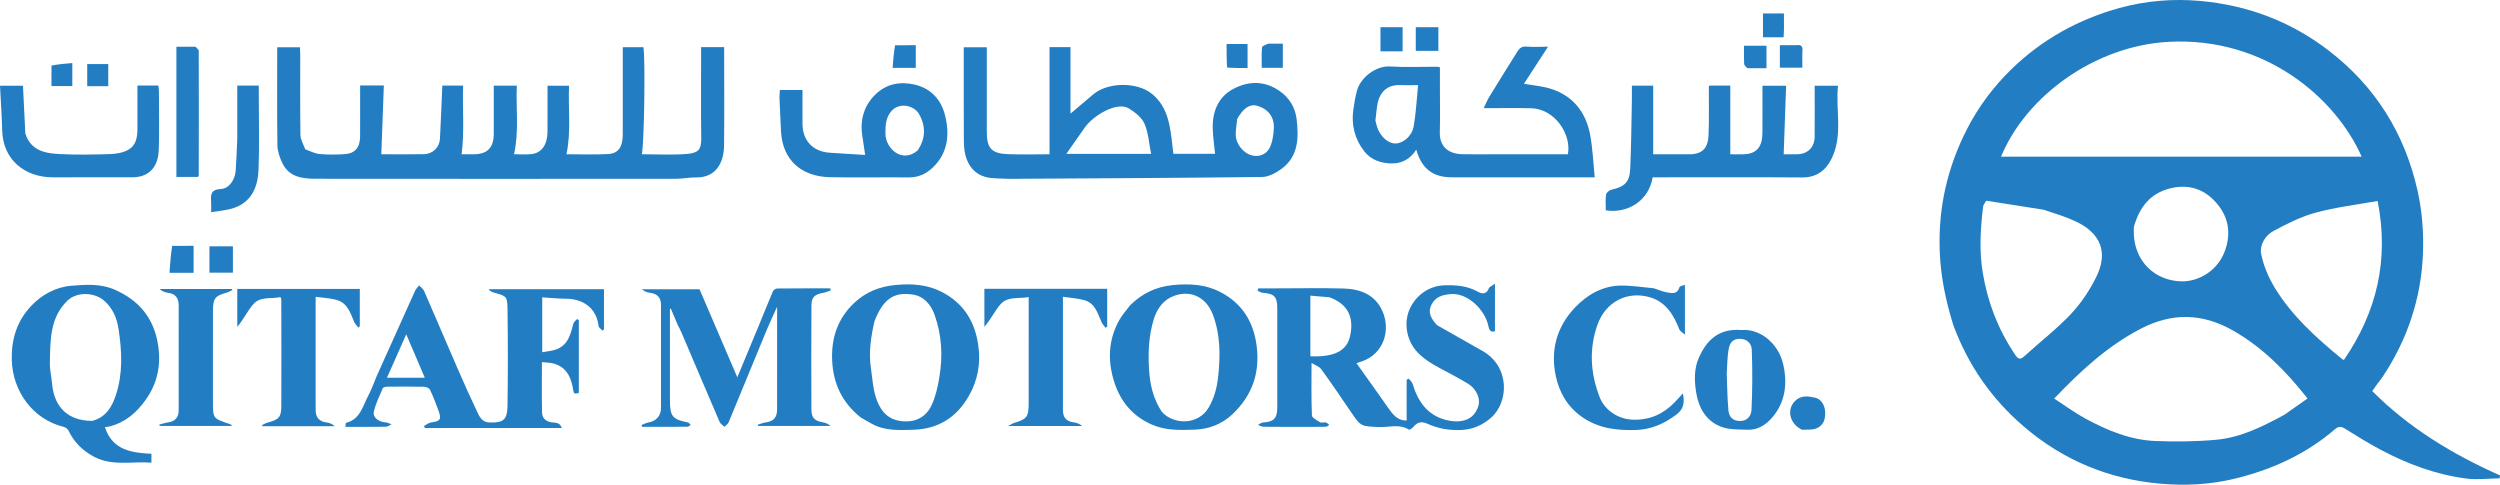 <svg width="196" height="38" viewBox="0 0 196 38" fill="none" xmlns="http://www.w3.org/2000/svg">
<path d="M153.138 25.483C152.551 23.588 152.156 21.727 152.077 19.768C151.937 16.333 152.666 13.129 154.223 10.101C155.123 8.353 156.297 6.784 157.707 5.415C160.111 3.082 162.971 1.504 166.185 0.622C168.22 0.064 170.332 -0.114 172.434 0.069C176.166 0.394 179.553 1.652 182.555 3.952C186.228 6.768 188.526 10.463 189.531 14.926C189.901 16.568 190.031 18.312 189.955 19.995C189.798 23.461 188.716 26.678 186.773 29.579C186.651 29.761 186.505 29.926 186.375 30.103C186.247 30.277 186.125 30.457 185.983 30.659C188.856 33.547 192.286 35.62 196 37.272C195.991 37.349 195.982 37.425 195.973 37.502C195.096 37.514 194.205 37.63 193.344 37.517C190.966 37.205 188.74 36.377 186.629 35.252C185.687 34.75 184.773 34.19 183.869 33.621C183.564 33.43 183.351 33.405 183.072 33.644C180.754 35.636 178.058 36.85 175.101 37.553C173.199 38.005 171.263 38.088 169.351 37.919C165.334 37.565 161.753 36.087 158.661 33.434C156.135 31.266 154.308 28.643 153.138 25.483ZM174.207 12.282C177.845 12.282 181.483 12.282 185.153 12.282C183.12 7.669 177.557 2.869 170.005 3.281C164.265 3.594 158.861 7.5 156.881 12.282C162.619 12.282 168.346 12.282 174.207 12.282ZM179.103 32.512C179.689 32.1 180.275 31.687 180.91 31.241C179.257 29.137 177.441 27.28 175.124 25.945C172.687 24.54 170.284 24.484 167.776 25.802C165.195 27.159 163.109 29.087 161.046 31.248C161.895 31.797 162.672 32.372 163.514 32.827C165.234 33.757 167.042 34.505 169.022 34.577C170.604 34.636 172.201 34.622 173.775 34.475C175.667 34.298 177.363 33.459 179.103 32.512ZM160.238 16.446C158.729 16.208 157.219 15.97 155.724 15.735C155.634 15.877 155.57 15.964 155.522 16.059C155.492 16.116 155.478 16.185 155.47 16.25C155.266 17.954 155.162 19.645 155.445 21.366C155.828 23.686 156.643 25.803 157.946 27.754C158.213 28.154 158.356 28.252 158.737 27.903C159.943 26.798 161.252 25.795 162.369 24.609C163.166 23.764 163.837 22.747 164.353 21.702C165.291 19.8 164.709 18.305 162.78 17.38C162.002 17.006 161.164 16.755 160.238 16.446ZM183.674 28.193C183.708 28.198 183.765 28.22 183.773 28.208C186.321 24.479 187.323 20.417 186.406 15.755C184.773 16.05 183.137 16.241 181.564 16.667C180.41 16.979 179.306 17.54 178.243 18.108C177.579 18.463 177.135 19.219 177.28 19.934C177.466 20.85 177.857 21.769 178.348 22.572C179.701 24.786 181.61 26.504 183.674 28.193ZM167.294 17.795C167.292 17.974 167.283 18.153 167.29 18.331C167.369 20.53 168.975 22.028 171.064 22.06C172.266 22.078 174.018 21.303 174.554 19.293C174.931 17.879 174.537 16.681 173.56 15.689C172.611 14.725 171.413 14.436 170.094 14.781C168.58 15.177 167.735 16.225 167.294 17.795Z" fill="#227DC2"/>
<path d="M16.419 20.474C16.419 20.056 16.419 19.704 16.419 19.311C17.044 19.311 17.631 19.311 18.26 19.311C18.26 19.984 18.26 20.661 18.26 21.379C17.675 21.379 17.088 21.379 16.419 21.379C16.419 21.101 16.419 20.82 16.419 20.474Z" fill="#227DC2"/>
<path d="M13.499 19.278C14.092 19.271 14.62 19.271 15.179 19.271C15.179 20.002 15.179 20.679 15.179 21.388C14.567 21.388 13.979 21.388 13.287 21.388C13.338 20.666 13.387 19.975 13.499 19.278Z" fill="#227DC2"/>
<path d="M112.665 25.494C113.872 26.181 115.041 26.845 116.213 27.505C118.412 28.742 118.287 31.545 116.89 32.756C116.226 33.332 115.476 33.668 114.571 33.711C113.629 33.756 112.742 33.602 111.896 33.216C111.428 33.002 111.093 33.11 110.788 33.494C110.711 33.59 110.505 33.714 110.45 33.679C109.719 33.219 108.923 33.507 108.164 33.48C106.695 33.427 106.7 33.459 105.891 32.265C105.136 31.151 104.38 30.036 103.587 28.949C103.424 28.725 103.093 28.622 102.825 28.455C102.825 29.912 102.798 31.241 102.854 32.567C102.862 32.757 103.249 32.958 103.492 33.101C103.608 33.169 103.802 33.089 103.95 33.123C104.049 33.145 104.128 33.249 104.217 33.317C104.13 33.366 104.044 33.455 103.956 33.457C103.295 33.469 102.634 33.464 101.973 33.464C101.001 33.464 100.029 33.47 99.057 33.457C98.913 33.455 98.771 33.361 98.627 33.309C98.757 33.244 98.885 33.13 99.018 33.122C99.864 33.074 100.136 32.807 100.137 31.95C100.141 29.363 100.14 26.777 100.138 24.19C100.138 23.251 99.909 23.019 98.969 22.951C98.841 22.942 98.719 22.843 98.594 22.785C98.613 22.726 98.632 22.667 98.651 22.608C99.152 22.608 99.654 22.608 100.155 22.608C101.885 22.608 103.617 22.569 105.346 22.62C106.644 22.659 107.795 23.087 108.378 24.381C109.035 25.84 108.525 27.709 106.796 28.322C106.654 28.373 106.51 28.42 106.35 28.475C107.202 29.675 108.053 30.859 108.888 32.054C109.344 32.707 109.696 32.964 110.282 32.973C110.282 31.91 110.282 30.846 110.282 29.783C110.335 29.749 110.387 29.716 110.44 29.682C110.546 29.821 110.705 29.945 110.751 30.101C111.155 31.459 111.9 32.534 113.32 32.912C114.422 33.206 115.582 33.03 115.923 31.759C116.063 31.239 115.741 30.476 115.107 30.092C114.362 29.641 113.586 29.239 112.819 28.825C111.723 28.234 110.723 27.553 110.376 26.254C109.83 24.209 111.406 22.442 113.176 22.371C114.126 22.333 115.041 22.401 115.899 22.887C116.205 23.061 116.559 23.068 116.725 22.604C116.767 22.487 116.957 22.422 117.204 22.242C117.204 23.574 117.204 24.746 117.204 25.968C116.948 26.039 116.781 26.002 116.696 25.586C116.425 24.263 115.04 22.931 113.715 23.058C113.078 23.119 112.562 23.259 112.245 23.857C111.897 24.513 112.215 25 112.665 25.494ZM104.234 23.308C103.744 23.266 103.254 23.223 102.733 23.178C102.733 24.803 102.733 26.369 102.733 27.933C104.602 28.009 105.587 27.508 105.845 26.364C106.181 24.869 105.667 23.831 104.234 23.308Z" fill="#227DC2"/>
<path d="M29.563 29.419C30.571 27.186 31.552 24.991 32.542 22.799C32.613 22.643 32.751 22.517 32.858 22.377C32.992 22.523 33.176 22.646 33.251 22.818C34.122 24.812 34.97 26.815 35.839 28.81C36.345 29.973 36.862 31.133 37.407 32.278C37.596 32.677 37.787 33.105 38.37 33.122C39.463 33.154 39.773 32.935 39.79 31.773C39.827 29.284 39.823 26.794 39.791 24.304C39.777 23.212 39.726 23.215 38.688 22.929C38.551 22.89 38.422 22.819 38.3 22.671C41.305 22.671 44.311 22.671 47.352 22.671C47.352 23.699 47.352 24.758 47.352 25.817C47.314 25.853 47.276 25.889 47.238 25.925C47.132 25.804 46.949 25.692 46.932 25.56C46.743 24.083 45.66 23.427 44.361 23.419C43.754 23.416 43.146 23.352 42.511 23.313C42.511 24.77 42.511 26.183 42.511 27.615C42.881 27.545 43.245 27.521 43.576 27.406C44.523 27.078 44.733 26.231 44.946 25.387C44.981 25.244 45.141 25.133 45.243 25.008C45.289 25.042 45.335 25.075 45.381 25.109C45.381 27.011 45.381 28.912 45.381 30.813C44.994 30.883 44.989 30.883 44.937 30.55C44.786 29.598 44.43 28.791 43.409 28.502C43.124 28.421 42.814 28.428 42.486 28.392C42.486 29.713 42.465 31.035 42.497 32.356C42.508 32.799 42.819 33.062 43.278 33.115C43.572 33.149 43.91 33.117 44.04 33.556C40.425 33.556 36.871 33.556 33.318 33.556C33.289 33.507 33.26 33.458 33.23 33.409C33.413 33.311 33.587 33.152 33.78 33.125C34.525 33.023 34.632 32.888 34.376 32.188C34.174 31.638 33.964 31.09 33.714 30.561C33.655 30.436 33.424 30.327 33.269 30.323C32.297 30.302 31.325 30.309 30.352 30.317C30.235 30.319 30.047 30.357 30.014 30.431C29.759 31.019 29.475 31.605 29.317 32.222C29.191 32.71 29.644 33.074 30.259 33.12C30.406 33.131 30.547 33.216 30.692 33.267C30.544 33.333 30.397 33.453 30.248 33.456C29.201 33.472 28.154 33.464 27.078 33.464C27.1 33.322 27.096 33.157 27.131 33.149C28.246 32.875 28.435 31.838 28.872 31.021C29.138 30.523 29.319 29.98 29.563 29.419ZM31.922 29.612C32.361 29.612 32.799 29.612 33.304 29.612C32.815 28.469 32.36 27.404 31.85 26.211C31.318 27.408 30.838 28.488 30.338 29.612C30.877 29.612 31.343 29.612 31.922 29.612Z" fill="#227DC2"/>
<path d="M53.137 25.486C52.941 25.033 52.77 24.619 52.599 24.205C52.574 24.207 52.548 24.208 52.522 24.209C52.522 25.006 52.522 25.803 52.522 26.601C52.522 28.195 52.522 29.79 52.523 31.384C52.523 32.645 52.713 32.874 53.938 33.122C54.019 33.138 54.08 33.248 54.15 33.314C54.065 33.364 53.979 33.457 53.893 33.457C52.709 33.467 51.526 33.464 50.342 33.464C50.326 33.417 50.31 33.37 50.295 33.324C50.476 33.254 50.652 33.153 50.84 33.12C51.452 33.012 51.82 32.608 51.821 31.981C51.824 29.278 51.823 26.575 51.821 23.872C51.821 23.323 51.517 23.021 50.953 22.953C50.735 22.927 50.523 22.846 50.316 22.678C51.803 22.678 53.289 22.678 54.843 22.678C55.795 24.897 56.777 27.184 57.805 29.58C58.37 28.223 58.891 26.981 59.404 25.736C59.801 24.775 60.182 23.808 60.59 22.852C60.636 22.743 60.808 22.62 60.923 22.619C62.315 22.603 63.706 22.608 65.098 22.608C65.111 22.66 65.123 22.711 65.136 22.762C64.944 22.827 64.757 22.918 64.56 22.953C63.874 23.075 63.62 23.288 63.617 23.942C63.6 26.665 63.602 29.387 63.615 32.109C63.619 32.772 63.874 33.005 64.539 33.118C64.738 33.152 64.93 33.232 65.113 33.395C63.219 33.395 61.325 33.395 59.431 33.395C59.423 33.363 59.415 33.331 59.407 33.298C59.611 33.237 59.811 33.147 60.02 33.12C60.637 33.039 60.923 32.741 60.924 32.104C60.928 29.479 60.925 26.854 60.925 24.053C60.614 24.744 60.354 25.281 60.126 25.832C59.122 28.259 58.13 30.692 57.121 33.118C57.065 33.255 56.902 33.348 56.788 33.462C56.663 33.335 56.484 33.231 56.419 33.078C55.401 30.717 54.398 28.349 53.39 25.983C53.323 25.826 53.238 25.677 53.137 25.486Z" fill="#227DC2"/>
<path d="M8.607 33.428C8.454 33.464 8.339 33.473 8.223 33.482C8.801 35.273 10.277 35.502 11.872 35.576C11.872 35.793 11.872 35.996 11.872 36.273C10.367 36.149 8.815 36.576 7.361 35.803C6.472 35.33 5.802 34.663 5.364 33.752C5.304 33.628 5.144 33.505 5.008 33.472C2.492 32.857 0.995 30.587 0.925 28.261C0.876 26.632 1.314 25.195 2.414 24.016C3.261 23.109 4.361 22.504 5.598 22.403C6.73 22.311 7.898 22.227 9.006 22.715C10.889 23.545 12.041 24.918 12.383 26.976C12.645 28.557 12.365 30.003 11.446 31.312C10.745 32.311 9.872 33.099 8.607 33.428ZM7.234 32.997C8.31 32.721 8.791 31.879 9.099 30.935C9.646 29.254 9.556 27.525 9.297 25.811C9.169 24.963 8.858 24.178 8.163 23.57C7.396 22.9 6.014 22.863 5.285 23.571C3.898 24.919 3.952 26.686 3.909 28.412C3.895 28.978 4.034 29.547 4.087 30.117C4.259 31.954 5.358 32.997 7.234 32.997Z" fill="#227DC2"/>
<path d="M88.613 23.922C89.572 22.982 90.653 22.476 91.979 22.348C93.266 22.224 94.504 22.297 95.64 22.878C97.347 23.751 98.275 25.183 98.521 27.116C98.793 29.254 98.161 31.025 96.618 32.481C95.803 33.251 94.783 33.643 93.677 33.683C92.537 33.723 91.4 33.771 90.287 33.28C88.565 32.521 87.632 31.152 87.21 29.436C86.843 27.94 86.983 26.431 87.776 25.054C88.002 24.662 88.312 24.318 88.613 23.922ZM91.088 32.29C92.024 33.321 93.963 33.349 94.779 31.922C95.19 31.202 95.398 30.445 95.494 29.617C95.687 27.939 95.689 26.278 95.097 24.688C94.518 23.134 93.096 22.656 91.777 23.315C91.094 23.657 90.676 24.305 90.451 25.043C90.065 26.312 90.003 27.605 90.084 28.93C90.157 30.114 90.384 31.22 91.088 32.29Z" fill="#227DC2"/>
<path d="M67.495 32.739C66.029 31.581 65.329 30.086 65.242 28.279C65.157 26.505 65.675 24.959 66.986 23.733C67.888 22.89 68.953 22.464 70.211 22.343C71.482 22.22 72.697 22.308 73.814 22.877C75.523 23.749 76.441 25.184 76.702 27.113C76.893 28.522 76.654 29.8 75.976 31.009C75.027 32.701 73.579 33.633 71.624 33.692C70.516 33.725 69.393 33.794 68.365 33.233C68.085 33.08 67.806 32.923 67.495 32.739ZM68.557 25.189C68.285 26.4 68.091 27.617 68.279 28.862C68.392 29.611 68.43 30.385 68.652 31.101C68.933 32.011 69.446 32.814 70.503 32.991C71.626 33.179 72.555 32.798 73.043 31.757C73.356 31.088 73.517 30.33 73.642 29.595C73.927 27.93 73.842 26.269 73.268 24.672C72.983 23.879 72.431 23.221 71.553 23.091C70.047 22.869 69.232 23.464 68.557 25.189Z" fill="#227DC2"/>
<path d="M129.666 22.602C130.019 22.711 130.315 22.852 130.628 22.91C131.031 22.984 131.486 23.122 131.669 22.517C131.695 22.431 131.918 22.405 132.097 22.332C132.097 23.625 132.097 24.827 132.097 26.241C131.884 26.044 131.709 25.957 131.657 25.823C131.222 24.7 130.62 23.699 129.408 23.323C127.623 22.77 125.888 23.631 125.238 25.471C124.571 27.356 124.692 29.249 125.394 31.094C125.812 32.192 126.897 32.879 128.052 32.904C129.384 32.933 130.422 32.446 131.313 31.523C131.51 31.32 131.697 31.106 131.941 30.84C132.081 31.594 132.006 32.08 131.401 32.525C130.449 33.225 129.466 33.67 128.269 33.71C126.744 33.76 125.305 33.591 124.012 32.677C122.887 31.882 122.252 30.782 121.974 29.481C121.541 27.459 122.055 25.621 123.453 24.138C124.41 23.122 125.635 22.396 127.108 22.388C127.944 22.384 128.781 22.523 129.666 22.602Z" fill="#227DC2"/>
<path d="M80.649 25.06C80.649 24.46 80.649 23.918 80.649 23.292C79.858 23.436 78.996 23.211 78.43 23.867C77.969 24.401 77.665 25.07 77.176 25.618C77.176 24.637 77.176 23.655 77.176 22.64C80.383 22.64 83.58 22.64 86.805 22.64C86.805 23.638 86.805 24.622 86.805 25.605C86.761 25.636 86.716 25.666 86.671 25.697C86.567 25.55 86.434 25.416 86.362 25.255C86.054 24.561 85.858 23.763 85.005 23.531C84.484 23.389 83.933 23.358 83.333 23.268C83.333 23.561 83.333 23.77 83.333 23.98C83.333 26.703 83.332 29.426 83.333 32.149C83.334 32.754 83.614 33.048 84.21 33.119C84.426 33.145 84.636 33.226 84.835 33.398C82.945 33.398 81.054 33.398 79.034 33.398C79.261 33.282 79.385 33.192 79.524 33.151C80.495 32.868 80.647 32.675 80.648 31.653C80.65 29.475 80.649 27.297 80.649 25.06Z" fill="#227DC2"/>
<path d="M24.746 30.895C24.746 31.362 24.744 31.77 24.747 32.179C24.75 32.738 25.05 33.054 25.594 33.119C25.821 33.146 26.041 33.23 26.241 33.412C24.351 33.412 22.461 33.412 20.57 33.412C20.561 33.385 20.552 33.358 20.543 33.33C20.683 33.265 20.816 33.176 20.963 33.137C21.854 32.897 22.05 32.717 22.055 31.857C22.07 29.056 22.057 26.255 22.053 23.454C22.053 23.42 22.025 23.386 21.984 23.293C21.274 23.455 20.416 23.21 19.863 23.847C19.396 24.383 19.087 25.056 18.603 25.626C18.603 24.648 18.603 23.671 18.603 22.65C21.777 22.65 24.973 22.65 28.208 22.65C28.208 23.615 28.208 24.597 28.208 25.578C28.173 25.613 28.138 25.648 28.102 25.683C27.987 25.532 27.832 25.397 27.762 25.227C27.468 24.52 27.236 23.749 26.394 23.514C25.888 23.372 25.347 23.355 24.746 23.271C24.746 25.832 24.746 28.334 24.746 30.895Z" fill="#227DC2"/>
<path d="M136.542 25.876C137.964 25.75 139.435 26.9 139.809 28.586C140.142 30.086 139.974 31.526 138.946 32.727C138.467 33.287 137.823 33.722 137.019 33.691C136.354 33.665 135.65 33.699 135.036 33.492C133.731 33.052 133.147 31.928 132.962 30.667C132.834 29.792 132.815 28.861 133.207 28.003C133.796 26.715 134.718 25.72 136.542 25.876ZM135.377 29.279C135.415 30.242 135.419 31.208 135.508 32.166C135.552 32.646 135.813 33.004 136.409 33.008C137.043 33.011 137.299 32.549 137.319 32.117C137.391 30.548 137.4 28.973 137.338 27.404C137.32 26.948 136.987 26.553 136.367 26.563C135.772 26.573 135.599 26.976 135.522 27.397C135.416 27.977 135.424 28.578 135.377 29.279Z" fill="#227DC2"/>
<path d="M14.009 26.343C14.009 25.487 14.011 24.69 14.008 23.892C14.006 23.332 13.706 23.018 13.159 22.953C12.934 22.926 12.716 22.841 12.514 22.659C14.405 22.659 16.295 22.659 18.186 22.659C18.194 22.687 18.203 22.716 18.211 22.744C18.071 22.809 17.936 22.898 17.789 22.937C16.858 23.184 16.696 23.388 16.694 24.395C16.691 26.749 16.693 29.103 16.693 31.458C16.693 32.803 16.693 32.804 17.94 33.221C18.024 33.249 18.114 33.263 18.194 33.392C16.301 33.392 14.408 33.392 12.515 33.392C12.507 33.358 12.498 33.324 12.49 33.29C12.713 33.232 12.932 33.147 13.159 33.12C13.706 33.054 14.008 32.74 14.008 32.18C14.01 30.254 14.009 28.328 14.009 26.343Z" fill="#227DC2"/>
<path d="M141.29 33.696C140.296 33.233 140.052 32.108 140.74 31.429C141.212 30.963 141.811 31.061 142.321 31.182C142.742 31.283 143.041 31.713 143.085 32.21C143.138 32.803 142.994 33.346 142.408 33.587C142.09 33.717 141.698 33.666 141.29 33.696Z" fill="#227DC2"/>
<path d="M23.935 11.706C24.337 11.857 24.698 12.045 25.073 12.077C25.73 12.133 26.398 12.131 27.057 12.083C27.844 12.025 28.228 11.541 28.233 10.689C28.241 9.37 28.235 8.05 28.235 6.703C28.839 6.703 29.395 6.703 30.093 6.703C30.028 8.488 29.961 10.281 29.894 12.094C30.898 12.094 32.061 12.11 33.223 12.088C33.934 12.074 34.456 11.564 34.493 10.87C34.566 9.498 34.617 8.125 34.678 6.713C35.176 6.713 35.705 6.713 36.309 6.713C36.241 8.498 36.428 10.287 36.189 12.094C36.456 12.094 36.796 12.094 37.136 12.094C38.205 12.093 38.707 11.584 38.711 10.491C38.714 9.248 38.711 8.005 38.711 6.718C39.299 6.718 39.868 6.718 40.518 6.718C40.439 8.482 40.706 10.268 40.301 12.091C40.759 12.091 41.221 12.136 41.671 12.082C42.477 11.984 42.916 11.345 42.924 10.318C42.933 9.134 42.926 7.951 42.926 6.72C43.468 6.72 43.997 6.72 44.615 6.72C44.53 8.475 44.796 10.26 44.41 12.092C45.492 12.092 46.591 12.139 47.683 12.076C48.489 12.03 48.822 11.516 48.825 10.533C48.83 8.466 48.826 6.399 48.826 4.332C48.826 4.134 48.826 3.936 48.826 3.7C49.387 3.7 49.916 3.7 50.445 3.7C50.602 4.607 50.509 11.143 50.321 12.094C51.489 12.094 52.657 12.16 53.813 12.072C54.694 12.005 54.989 11.776 54.977 10.873C54.948 8.686 54.968 6.498 54.968 4.311C54.968 4.115 54.968 3.919 54.968 3.693C55.568 3.693 56.124 3.693 56.774 3.693C56.774 3.865 56.774 4.054 56.774 4.244C56.774 6.632 56.793 9.02 56.767 11.408C56.751 12.805 56.09 13.94 54.569 13.91C54.057 13.9 53.544 14.016 53.031 14.016C43.602 14.023 34.173 14.026 24.743 14.015C23.696 14.014 22.653 13.879 22.131 12.777C21.928 12.348 21.757 11.856 21.75 11.389C21.713 8.843 21.733 6.295 21.733 3.705C22.323 3.705 22.892 3.705 23.514 3.705C23.522 3.884 23.538 4.077 23.538 4.269C23.539 6.376 23.522 8.484 23.555 10.59C23.561 10.953 23.78 11.312 23.935 11.706Z" fill="#227DC2"/>
<path d="M79.058 14.021C78.426 13.98 77.832 14.02 77.285 13.879C76.444 13.663 75.922 13.026 75.698 12.206C75.576 11.756 75.567 11.266 75.565 10.794C75.552 8.446 75.559 6.099 75.559 3.707C76.146 3.707 76.716 3.707 77.365 3.707C77.365 3.882 77.365 4.074 77.365 4.266C77.365 6.293 77.365 8.32 77.365 10.348C77.365 11.606 77.726 12.03 78.981 12.084C80.061 12.131 81.143 12.094 82.283 12.094C82.283 9.287 82.283 6.509 82.283 3.697C82.87 3.697 83.399 3.697 83.928 3.697C83.928 5.476 83.928 7.241 83.928 8.908C84.486 8.436 85.105 7.911 85.725 7.387C86.802 6.475 89.106 6.357 90.354 7.39C91.12 8.024 91.484 8.878 91.683 9.802C91.839 10.53 91.89 11.281 91.992 12.059C93.084 12.059 94.2 12.059 95.262 12.059C95.198 11.38 95.083 10.675 95.077 9.969C95.067 8.659 95.564 7.539 96.754 6.937C97.934 6.34 99.153 6.325 100.324 7.136C101.117 7.685 101.55 8.472 101.653 9.333C101.827 10.785 101.814 12.284 100.432 13.266C100.005 13.569 99.454 13.869 98.957 13.875C92.344 13.954 85.73 13.981 79.058 14.021ZM85.015 10.044C84.563 10.688 84.111 11.332 83.598 12.064C85.89 12.064 87.987 12.064 90.248 12.064C90.078 11.228 90.035 10.401 89.724 9.691C89.511 9.204 88.979 8.796 88.499 8.499C87.579 7.93 85.684 9.055 85.015 10.044ZM96.998 9.319C96.956 9.75 96.871 10.182 96.883 10.611C96.902 11.286 97.471 11.999 98.125 12.178C98.706 12.338 99.259 12.108 99.518 11.629C99.764 11.172 99.84 10.59 99.868 10.056C99.915 9.151 99.403 8.527 98.538 8.285C98.007 8.136 97.479 8.466 96.998 9.319Z" fill="#227DC2"/>
<path d="M117.224 12.094C119.166 12.094 121.049 12.094 122.925 12.094C123.212 10.517 121.896 8.536 120.049 8.487C118.848 8.455 117.645 8.481 116.32 8.481C116.491 8.134 116.606 7.842 116.768 7.578C117.492 6.394 118.229 5.218 118.963 4.04C119.124 3.781 119.315 3.622 119.669 3.652C120.187 3.695 120.711 3.663 121.366 3.663C120.7 4.687 120.078 5.642 119.477 6.566C120.202 6.7 120.969 6.753 121.674 6.99C123.394 7.568 124.355 8.864 124.674 10.604C124.868 11.664 124.91 12.752 125.027 13.901C124.669 13.901 124.454 13.901 124.24 13.901C120.77 13.901 117.3 13.901 113.83 13.901C112.337 13.901 111.47 13.239 111.034 11.734C110.566 12.469 109.908 12.836 109.064 12.813C108.247 12.79 107.493 12.536 106.976 11.885C106.212 10.922 105.93 9.798 106.103 8.576C106.173 8.075 106.259 7.571 106.394 7.085C106.678 6.06 107.897 5.146 108.961 5.211C110.2 5.287 111.447 5.23 112.69 5.232C112.729 5.232 112.767 5.246 112.889 5.268C112.889 5.824 112.889 6.397 112.889 6.97C112.889 8.093 112.915 9.217 112.881 10.34C112.847 11.457 113.505 12.06 114.636 12.09C115.478 12.112 116.321 12.094 117.224 12.094ZM107.832 9.452C107.876 9.621 107.912 9.793 107.967 9.958C108.207 10.692 108.805 11.236 109.379 11.25C109.958 11.264 110.685 10.705 110.825 9.935C111.017 8.881 111.064 7.8 111.179 6.674C110.602 6.674 110.186 6.69 109.77 6.671C108.985 6.634 108.402 6.998 108.128 7.685C107.923 8.196 107.923 8.788 107.832 9.452Z" fill="#227DC2"/>
<path d="M132.59 12.094C133.54 12.036 133.911 11.538 133.95 10.593C134.001 9.331 133.968 8.065 133.973 6.801C133.973 6.784 133.987 6.766 134.011 6.711C134.563 6.711 135.132 6.711 135.655 6.711C135.655 8.496 135.655 10.274 135.655 12.094C135.981 12.094 136.402 12.118 136.819 12.089C137.732 12.026 138.167 11.492 138.174 10.437C138.183 9.213 138.176 7.989 138.176 6.72C138.759 6.72 139.329 6.72 140.032 6.72C139.969 8.495 139.905 10.286 139.84 12.094C140.108 12.094 140.529 12.105 140.949 12.092C141.736 12.066 142.26 11.534 142.267 10.734C142.278 9.41 142.27 8.087 142.27 6.719C142.857 6.719 143.426 6.719 144.099 6.719C143.897 8.638 144.518 10.64 143.567 12.494C143.116 13.374 142.393 13.921 141.296 13.912C137.605 13.883 133.913 13.901 130.221 13.901C130.003 13.901 129.784 13.901 129.572 13.901C129.25 15.766 127.607 16.751 125.894 16.492C125.894 16.086 125.858 15.665 125.914 15.256C125.933 15.11 126.159 14.915 126.321 14.879C127.369 14.647 127.764 14.284 127.81 13.226C127.888 11.451 127.902 9.673 127.939 7.896C127.947 7.517 127.941 7.137 127.941 6.716C128.493 6.716 129.023 6.716 129.61 6.716C129.61 8.48 129.61 10.255 129.61 12.094C130.623 12.094 131.579 12.094 132.59 12.094Z" fill="#227DC2"/>
<path d="M61.109 7.653C61.118 7.42 61.128 7.245 61.138 7.055C61.732 7.055 62.287 7.055 62.915 7.055C62.915 7.943 62.914 8.818 62.915 9.694C62.917 11.009 63.718 11.878 65.028 11.972C65.957 12.039 66.887 12.088 67.829 12.146C67.745 11.587 67.676 11.127 67.606 10.666C67.42 9.433 67.704 8.335 68.597 7.442C69.468 6.569 70.558 6.368 71.712 6.633C72.997 6.927 73.792 7.825 74.096 9.06C74.465 10.565 74.322 12.013 73.104 13.159C72.588 13.643 71.986 13.915 71.248 13.908C69.181 13.888 67.114 13.938 65.048 13.891C62.819 13.839 61.34 12.544 61.229 10.274C61.188 9.42 61.149 8.566 61.109 7.653ZM71.947 11.791C72.556 10.878 72.602 9.95 72.075 8.975C71.667 8.22 70.359 7.938 69.75 8.886C69.417 9.403 69.426 9.917 69.418 10.462C69.4 11.598 70.706 12.861 71.947 11.791Z" fill="#227DC2"/>
<path d="M1.986 10.477C2.433 11.838 3.562 12.022 4.694 12.079C6.014 12.145 7.34 12.123 8.662 12.079C9.136 12.064 9.657 11.969 10.063 11.743C10.643 11.421 10.773 10.787 10.774 10.148C10.775 9.01 10.774 7.871 10.774 6.704C11.336 6.704 11.851 6.704 12.41 6.704C12.425 6.813 12.458 6.944 12.458 7.075C12.461 8.639 12.502 10.205 12.446 11.767C12.408 12.827 11.931 13.588 11.03 13.822C10.843 13.871 10.644 13.897 10.45 13.898C8.345 13.903 6.24 13.901 4.135 13.901C1.962 13.901 0.229 12.538 0.172 10.227C0.144 9.074 0.061 7.922 0 6.72C0.64 6.72 1.21 6.72 1.801 6.72C1.861 7.94 1.923 9.184 1.986 10.477Z" fill="#227DC2"/>
<path d="M18.602 10.889C18.602 9.47 18.602 8.11 18.602 6.713C19.16 6.713 19.689 6.713 20.289 6.713C20.289 6.982 20.289 7.255 20.289 7.528C20.289 9.451 20.343 11.375 20.27 13.295C20.219 14.619 19.754 15.806 18.358 16.297C17.816 16.487 17.22 16.52 16.555 16.642C16.555 16.291 16.569 16.057 16.552 15.826C16.511 15.269 16.522 14.86 17.303 14.821C17.96 14.789 18.423 14.111 18.477 13.385C18.537 12.575 18.562 11.761 18.602 10.889Z" fill="#227DC2"/>
<path d="M15.324 3.664C15.451 3.778 15.582 3.893 15.582 4.007C15.591 7.252 15.587 10.498 15.582 13.743C15.582 13.778 15.555 13.813 15.529 13.874C14.984 13.874 14.429 13.874 13.83 13.874C13.83 10.493 13.83 7.104 13.83 3.663C14.315 3.663 14.791 3.663 15.324 3.664Z" fill="#227DC2"/>
<path d="M109.269 4.024C108.896 4.024 108.58 4.024 108.228 4.024C108.228 3.382 108.228 2.776 108.228 2.133C108.794 2.133 109.361 2.133 109.964 2.133C109.964 2.74 109.964 3.347 109.964 4.024C109.751 4.024 109.539 4.024 109.269 4.024Z" fill="#227DC2"/>
<path d="M112.768 2.828C112.768 3.242 112.768 3.598 112.768 3.988C112.166 3.988 111.599 3.988 110.997 3.988C110.997 3.381 110.997 2.774 110.997 2.132C111.565 2.132 112.132 2.132 112.768 2.132C112.768 2.346 112.768 2.558 112.768 2.828Z" fill="#227DC2"/>
<path d="M140.809 3.542C141.183 3.496 141.34 3.59 141.314 3.953C141.284 4.388 141.307 4.827 141.307 5.306C140.719 5.306 140.152 5.306 139.542 5.306C139.542 4.76 139.542 4.193 139.542 3.542C139.932 3.542 140.341 3.542 140.809 3.542Z" fill="#227DC2"/>
<path d="M136.999 5.348C136.871 5.234 136.747 5.124 136.741 5.007C136.717 4.55 136.731 4.092 136.731 3.588C137.312 3.588 137.879 3.588 138.493 3.588C138.493 4.124 138.493 4.691 138.493 5.349C138.033 5.349 137.545 5.349 136.999 5.348Z" fill="#227DC2"/>
<path d="M70.173 3.55C70.743 3.544 71.257 3.544 71.798 3.544C71.798 4.159 71.798 4.726 71.798 5.321C71.209 5.321 70.642 5.321 69.982 5.321C70.028 4.713 70.072 4.134 70.173 3.55Z" fill="#227DC2"/>
<path d="M99.417 3.422C99.83 3.422 100.185 3.422 100.573 3.422C100.573 4.068 100.573 4.675 100.573 5.316C100.039 5.316 99.513 5.316 98.921 5.316C98.921 4.777 98.897 4.243 98.941 3.715C98.95 3.606 99.213 3.519 99.417 3.422Z" fill="#227DC2"/>
<path d="M96.204 5.294C96.164 4.66 96.164 4.067 96.164 3.449C96.731 3.449 97.257 3.449 97.809 3.449C97.809 4.084 97.809 4.69 97.809 5.335C97.27 5.335 96.757 5.335 96.204 5.294Z" fill="#227DC2"/>
<path d="M139.862 2.325C139.853 2.556 139.844 2.729 139.834 2.92C139.283 2.92 138.771 2.92 138.217 2.92C138.217 2.31 138.217 1.703 138.217 1.054C138.727 1.054 139.254 1.054 139.862 1.054C139.862 1.447 139.862 1.857 139.862 2.325Z" fill="#227DC2"/>
<path d="M8.487 5.833C8.487 6.168 8.487 6.444 8.487 6.757C7.929 6.757 7.402 6.757 6.838 6.757C6.838 6.195 6.838 5.629 6.838 5.025C7.361 5.025 7.887 5.025 8.487 5.025C8.487 5.272 8.487 5.524 8.487 5.833Z" fill="#227DC2"/>
<path d="M4.038 5.14C4.569 5.037 5.094 4.992 5.67 4.942C5.67 5.565 5.67 6.133 5.67 6.748C5.179 6.748 4.651 6.748 4.033 6.748C4.033 6.254 4.033 5.726 4.038 5.14Z" fill="#227DC2"/>
</svg>
